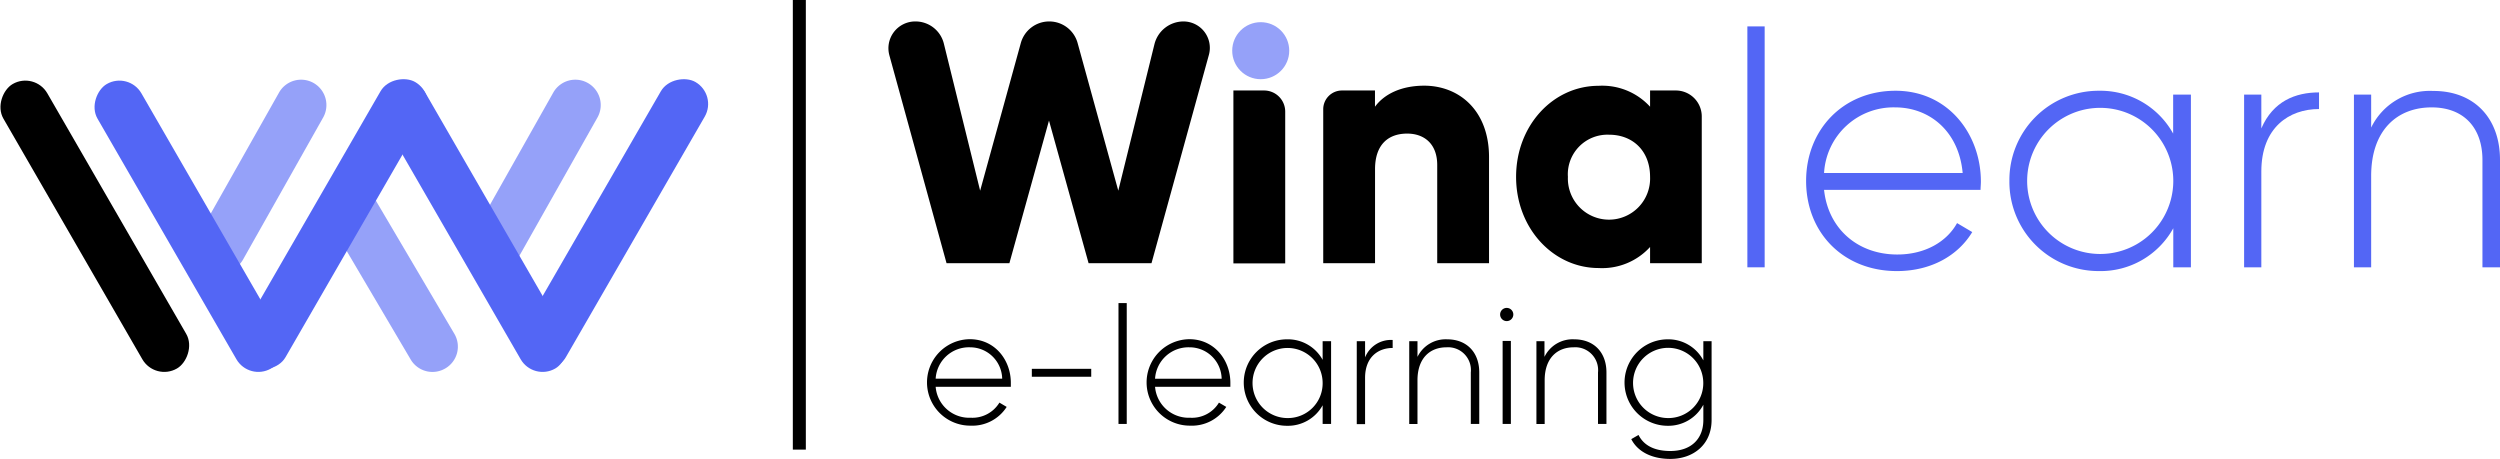 <svg xmlns="http://www.w3.org/2000/svg" viewBox="0 0 378.77 69.53"><defs><style>.cls-1,.cls-2{fill:#5366f5;}.cls-2{opacity:0.61;}</style></defs><g id="Calque_2" data-name="Calque 2"><g id="Calque_1-2" data-name="Calque 1"><path d="M153.15,58c0,.2,0,.4,0,.6H141.76a5.1,5.1,0,0,0,5.32,4.69A4.78,4.78,0,0,0,151.42,61l1.1.65a6.17,6.17,0,0,1-5.47,2.84,6.55,6.55,0,0,1-.1-13.1C150.77,51.41,153.15,54.57,153.15,58Zm-11.39-.63h10.08A4.86,4.86,0,0,0,147,52.62,5.05,5.05,0,0,0,141.76,57.38Z"/><path d="M156.33,55.88h9v1.2h-9Z"/><path d="M169.46,45.92h1.25V64.23h-1.25Z"/><path d="M186.41,58c0,.2,0,.4,0,.6H175a5.11,5.11,0,0,0,5.32,4.69A4.76,4.76,0,0,0,184.68,61l1.11.65a6.18,6.18,0,0,1-5.47,2.84,6.55,6.55,0,0,1-.1-13.1C184,51.41,186.41,54.57,186.41,58ZM175,57.38h10.09a4.86,4.86,0,0,0-4.89-4.76A5.07,5.07,0,0,0,175,57.38Z"/><path d="M201.67,51.69V64.23h-1.28V61.4a6,6,0,0,1-5.4,3.11,6.55,6.55,0,0,1,0-13.1,6,6,0,0,1,5.4,3.11V51.69ZM200.39,58a5.31,5.31,0,1,0-5.3,5.34A5.26,5.26,0,0,0,200.39,58Z"/><path d="M211,51.51v1.21c-2.15,0-4.18,1.33-4.18,4.54v7h-1.26V51.69h1.26v2.46A4.22,4.22,0,0,1,211,51.51Z"/><path d="M224.12,56.43v7.8h-1.28v-7.8a3.46,3.46,0,0,0-3.69-3.81c-2.46,0-4.39,1.6-4.39,5v6.62h-1.25V51.69h1.25v2.38a4.74,4.74,0,0,1,4.49-2.66C222.24,51.41,224.12,53.4,224.12,56.43Z"/><path d="M227.28,47.65a1,1,0,1,1,1,1A1,1,0,0,1,227.28,47.65Zm.38,4h1.25V64.23h-1.25Z"/><path d="M243.39,56.43v7.8h-1.28v-7.8a3.46,3.46,0,0,0-3.69-3.81c-2.46,0-4.39,1.6-4.39,5v6.62h-1.25V51.69H234v2.38a4.73,4.73,0,0,1,4.49-2.66C241.51,51.41,243.39,53.4,243.39,56.43Z"/><path d="M259.32,51.69V63.63c0,3.76-2.79,5.9-6.25,5.9-2.93,0-5-1.18-5.92-3l1.1-.63c.66,1.33,2.06,2.43,4.82,2.43,3.14,0,5-1.83,5-4.69V61.32a6,6,0,0,1-5.39,3.19,6.55,6.55,0,0,1,0-13.1,6,6,0,0,1,5.39,3.19V51.69ZM258.06,58a5.32,5.32,0,1,0-5.32,5.34A5.28,5.28,0,0,0,258.06,58Z"/><path d="M138.67,3.25h0A4.42,4.42,0,0,1,143,6.6l5.5,22.29,6.16-22.36a4.46,4.46,0,0,1,4.31-3.28h0a4.45,4.45,0,0,1,4.3,3.28l6.16,22.36,5.48-22.2a4.54,4.54,0,0,1,4.4-3.44h0a4,4,0,0,1,3.85,5.05l-8.7,31.58h-9.53l-6-21.61-6,21.61h-9.52L134.75,8.39A4.06,4.06,0,0,1,138.67,3.25Z"/><path d="M186.87,13.71h4.65a3.2,3.2,0,0,1,3.2,3.2v23h-7.85Z"/><path d="M225.6,23.81V39.88h-7.85V25c0-3.24-2-4.76-4.55-4.76-2.88,0-4.87,1.68-4.87,5.39V39.88h-7.85V16.55a2.84,2.84,0,0,1,2.84-2.84h5v2.46c1.41-1.93,4-3.19,7.48-3.19C221.1,13,225.6,16.75,225.6,23.81Z"/><path d="M257.83,17.64V39.88H250V37.42a9.81,9.81,0,0,1-7.79,3.19c-6.86,0-12.51-6-12.51-13.81S235.33,13,242.19,13A9.81,9.81,0,0,1,250,16.17V13.71h3.92A3.93,3.93,0,0,1,257.83,17.64ZM250,26.8c0-3.93-2.61-6.39-6.22-6.39a6,6,0,0,0-6.23,6.39,6.23,6.23,0,1,0,12.45,0Z"/><path class="cls-1" d="M264.74,4h2.62V40.5h-2.62Z"/><path class="cls-1" d="M300.12,27.52c0,.42-.05.84-.05,1.25H276.36c.63,5.92,5.13,9.79,11.09,9.79,4.3,0,7.54-2,9.06-4.76l2.3,1.36c-2.15,3.56-6.23,5.91-11.41,5.91-8.06,0-13.76-5.75-13.76-13.66,0-7.69,5.55-13.66,13.55-13.66S300.12,20.35,300.12,27.52Zm-23.76-1.31h21c-.58-6.38-5.08-9.94-10.21-9.94A10.54,10.54,0,0,0,276.36,26.21Z"/><path class="cls-1" d="M331.94,14.33V40.5h-2.67V34.58A12.58,12.58,0,0,1,318,41.07a13.52,13.52,0,0,1-13.56-13.66A13.52,13.52,0,0,1,318,13.75a12.6,12.6,0,0,1,11.25,6.49V14.33Zm-2.67,13.08a11.07,11.07,0,1,0-22.14,0,11.07,11.07,0,1,0,22.14,0Z"/><path class="cls-1" d="M351.35,14v2.52c-4.5,0-8.74,2.77-8.74,9.47V40.5H340V14.33h2.61v5.13C344.39,15.32,347.79,14,351.35,14Z"/><path class="cls-1" d="M378.77,24.22V40.5h-2.66V24.22c0-4.81-2.78-7.95-7.7-7.95-5.13,0-9.16,3.35-9.16,10.41V40.5h-2.61V14.33h2.61v5a9.87,9.87,0,0,1,9.37-5.55C374.85,13.75,378.77,17.89,378.77,24.22Z"/><circle class="cls-2" cx="191.01" cy="7.68" r="4.32"/><rect x="-10.52" y="30.44" width="49.77" height="7.68" rx="3.84" transform="translate(36.87 4.7) rotate(60)"/><path class="cls-2" d="M62.2,54.43,49.65,33.15a3.84,3.84,0,0,1,1.41-5.25h0a3.84,3.84,0,0,1,5.24,1.4L68.85,50.59a3.82,3.82,0,0,1-1.4,5.24h0A3.83,3.83,0,0,1,62.2,54.43Z"/><path class="cls-2" d="M30.13,35.54,42.29,14a3.84,3.84,0,0,1,5.25-1.41h0a3.85,3.85,0,0,1,1.4,5.25L36.79,39.38a3.85,3.85,0,0,1-5.25,1.4h0A3.83,3.83,0,0,1,30.13,35.54Z"/><path class="cls-2" d="M71.69,35.54,83.84,14a3.84,3.84,0,0,1,5.25-1.41h0a3.84,3.84,0,0,1,1.41,5.25L78.34,39.38a3.85,3.85,0,0,1-5.25,1.4h0A3.83,3.83,0,0,1,71.69,35.54Z"/><rect x="120.12" width="1.97" height="68.12"/><rect class="cls-1" x="3.73" y="30.44" width="49.77" height="7.68" rx="3.84" transform="translate(44 -7.64) rotate(60)"/><rect class="cls-1" x="68.03" y="30.14" width="49.77" height="7.68" rx="3.84" transform="translate(168.81 -29.5) rotate(120)"/><rect class="cls-1" x="25.57" y="30.14" width="49.77" height="7.68" rx="3.84" transform="translate(105.11 7.27) rotate(120)"/><rect class="cls-1" x="46.8" y="30.44" width="49.77" height="7.68" rx="3.84" transform="translate(65.53 -44.94) rotate(60)"/></g></g></svg>